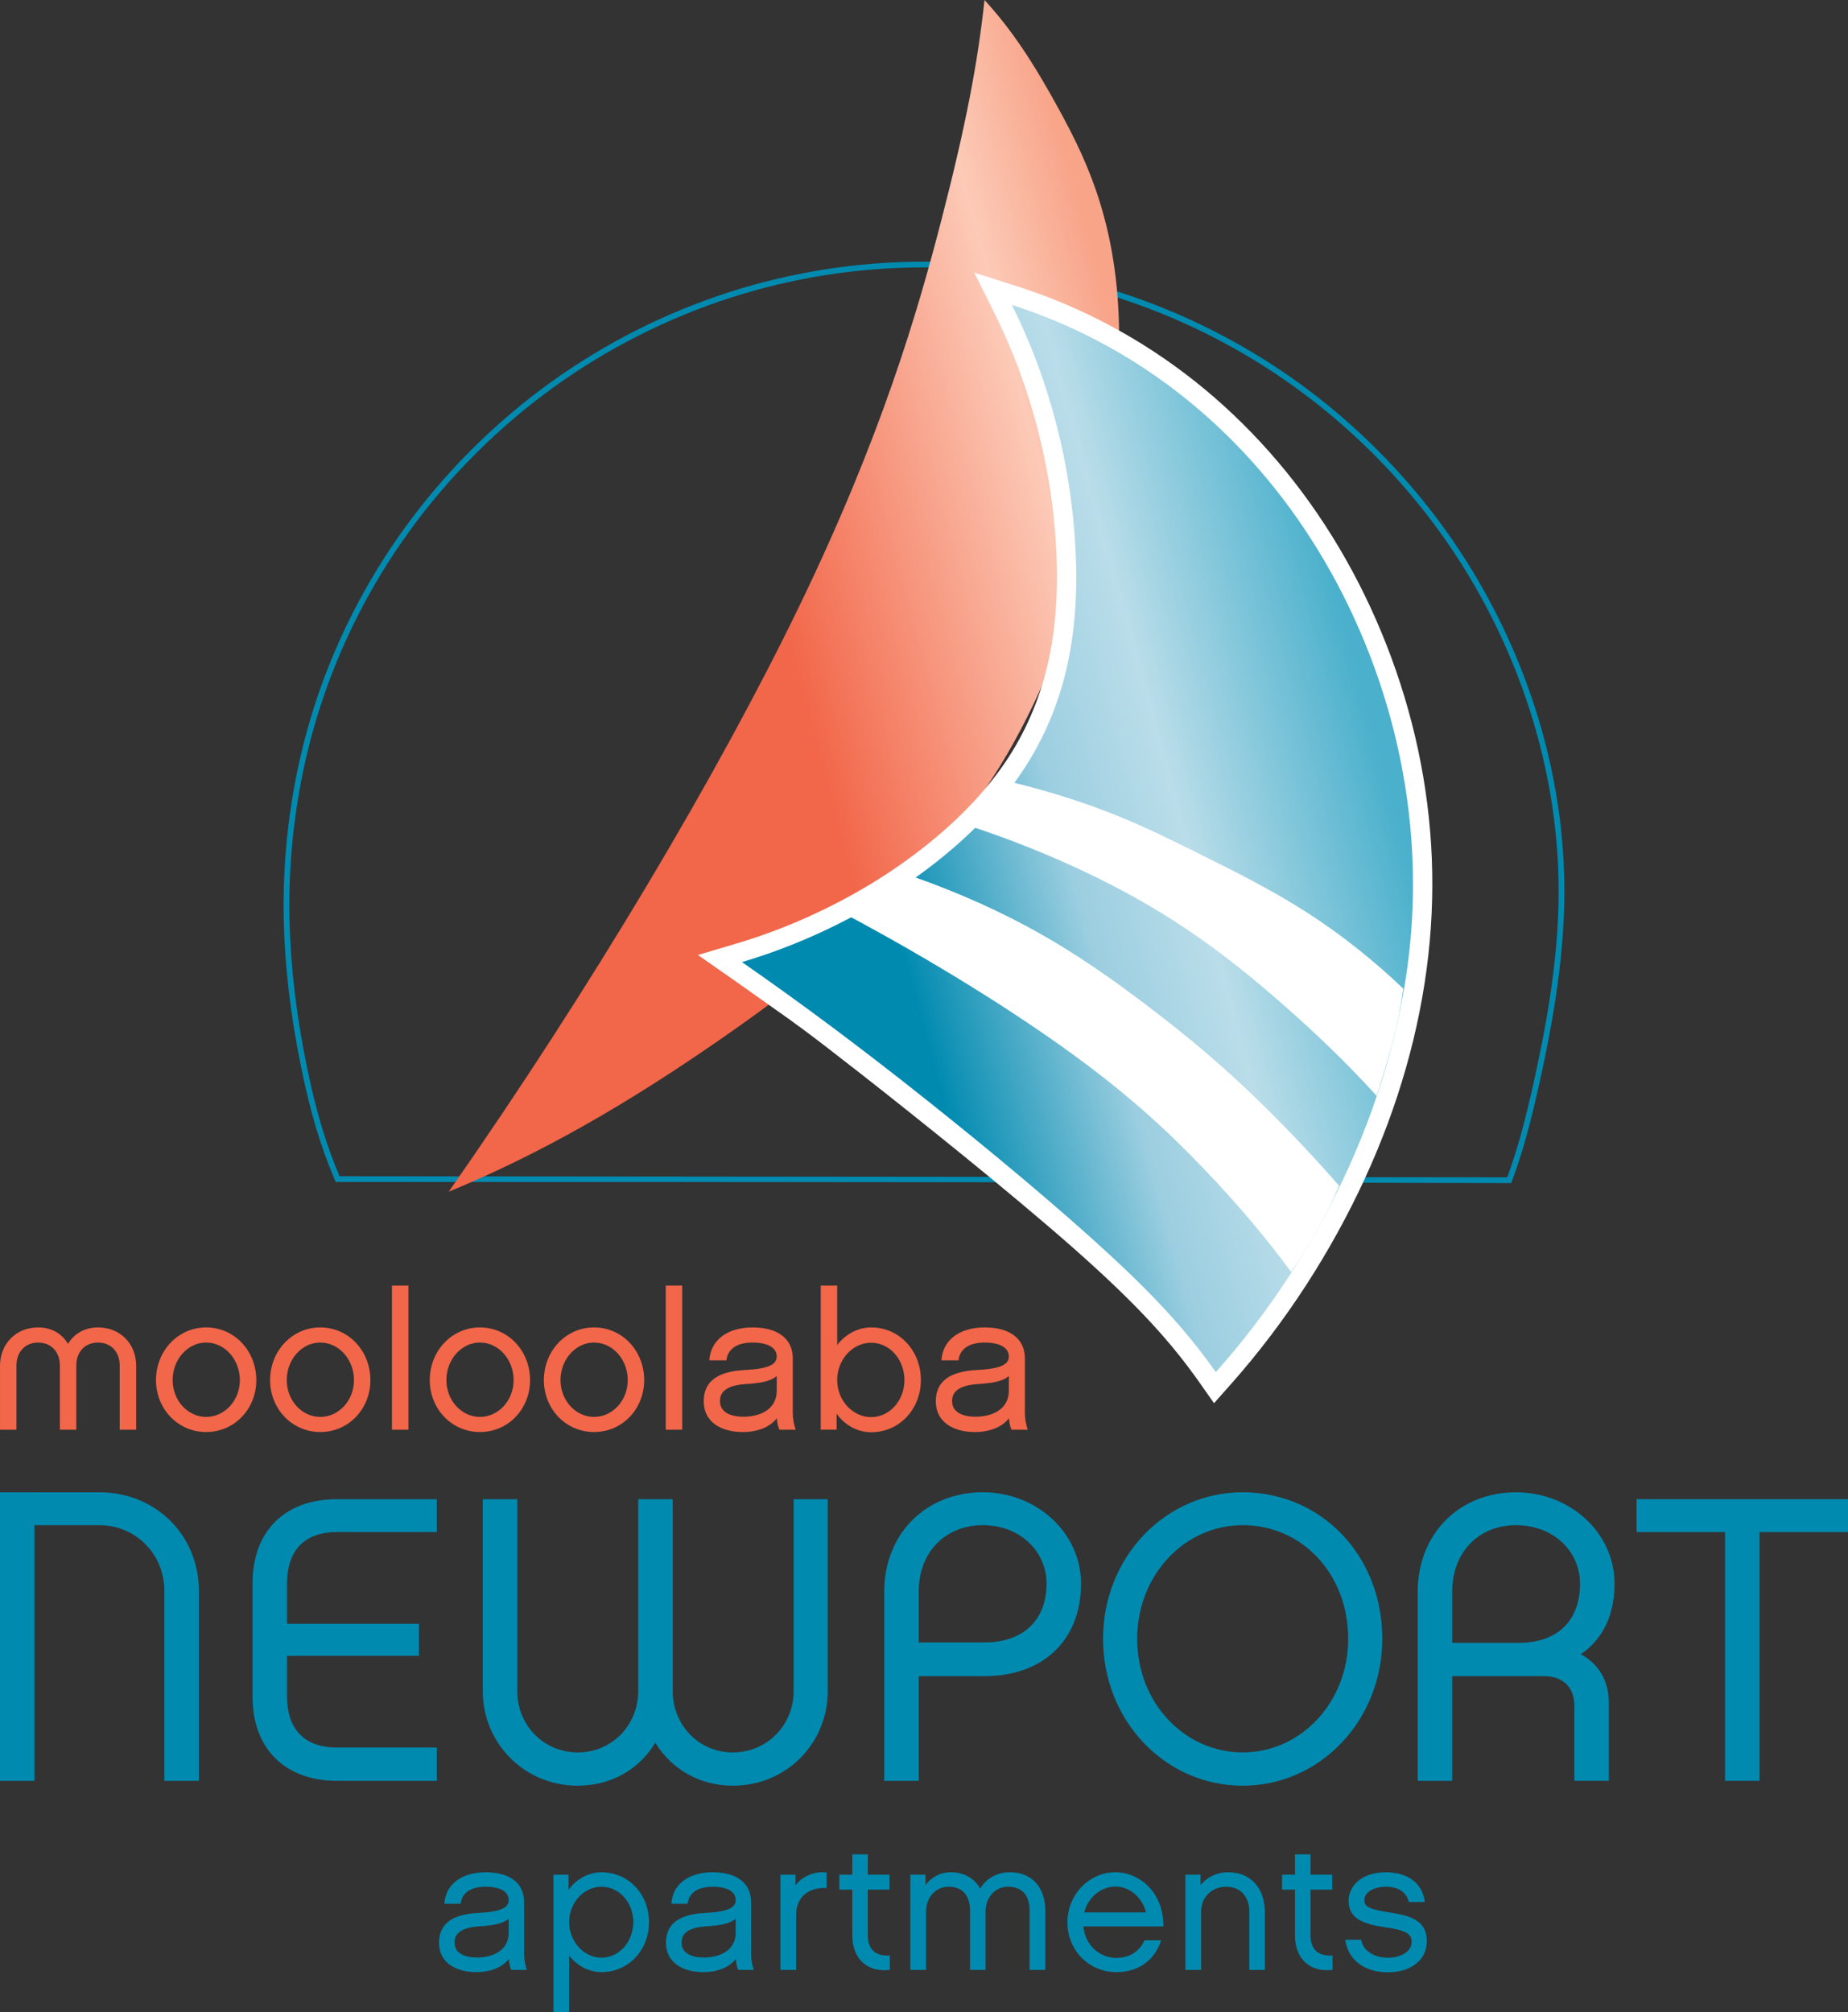 <svg clip-rule="evenodd" fill-rule="evenodd" height="63.208mm" image-rendering="optimizeQuality" shape-rendering="geometricPrecision" text-rendering="geometricPrecision" viewBox="0 0 5804.62 6320.84" width="58.046mm" xmlns="http://www.w3.org/2000/svg" xmlns:xlink="http://www.w3.org/1999/xlink"><rect x="0" y="0" width="5804.62" height="6320.84" fill="#333333" stroke="none"/><linearGradient id="a" gradientUnits="userSpaceOnUse" x1="998.84" x2="3678.11" y1="2207.54" y2="1487.73"><stop offset="0" stop-color="#f26649"/><stop offset=".529" stop-color="#f26649"/><stop offset=".859" stop-color="#fccab7"/><stop offset=".98" stop-color="#f8a489"/><stop offset="1" stop-color="#f8a489"/></linearGradient><linearGradient id="b" gradientUnits="userSpaceOnUse" x1="2311.98" x2="4370.32" y1="2952.13" y2="2391.49"><stop offset="0" stop-color="#008ab0"/><stop offset=".231" stop-color="#008ab0"/><stop offset=".502" stop-color="#9bcee0"/><stop offset=".678" stop-color="#badde9"/><stop offset=".988" stop-color="#4ab0cc"/><stop offset="1" stop-color="#4ab0cc"/></linearGradient><path d="m1737.22 1217.71c-86.44 62.52-168.32 132.43-244.11 208.24-75.89 75.92-145.73 157.69-208.04 243.92-62.14 85.92-117.03 176.37-164.1 269.79-47.61 94.49-87.37 192.21-118.75 291.52-30.52 96.5-53.09 194.38-68.36 291.57-16.03 101.99-24.12 203.41-24.96 301.84-.83 96.23 5.24 189.95 15.17 277.7 9.95 87.76 23.79 169.5 38.49 241.94 14.63 72.3 30.18 135.57 47.58 193.73 16.74 55.88 35.21 107.02 56.28 156.89l3667.83 3.38c15.15-41.25 28.79-83.41 42.4-132.23 14.17-50.9 28.38-109.48 44.33-182.39 15.95-72.72 33.63-159.5 47.75-253.25 14.14-93.88 24.78-194.86 26.72-295.82 1.96-100.68-4.74-201.88-19.78-302.54-15.13-101.21-38.72-201.86-70.42-300.83-31.87-99.42-71.97-197.33-119.85-292.09-47.17-93.35-101.93-183.65-163.9-269.36-62.51-86.38-132.4-168.22-208.17-244-75.84-75.83-157.64-145.67-243.95-208.08-85.78-62.01-176.15-116.84-269.53-164.01-94.72-47.86-192.54-87.88-291.85-119.63-98.13-31.42-197.75-54.85-298.05-70.45-101.51-15.79-204.05-23.6-306.73-23.6-102.63 0-205.12 7.83-306.58 23.6-100.35 15.62-200.01 39.06-298.11 70.45-99.38 31.79-197.25 71.85-291.92 119.69-93.28 47.14-183.6 101.97-269.39 164.02zm-256.88 195.48c76.55-76.54 159.14-147.06 246.3-210.11 86.51-62.58 177.66-117.9 271.87-165.5 95.47-48.26 194.21-88.66 294.52-120.75 98.9-31.65 199.48-55.31 300.84-71.08 102.75-15.96 206.16-23.89 309.35-23.89 103.26 0 206.72 7.91 309.5 23.89 101.32 15.75 201.84 39.41 300.75 71.08 100.33 32.08 199.06 72.46 294.48 120.68 94.18 47.57 185.34 102.89 271.94 165.5 87.2 63.06 169.75 133.52 246.18 209.94 76.53 76.54 147.03 159.09 210.05 246.21 62.56 86.56 117.83 177.69 165.4 271.82 48.27 95.54 88.74 194.35 120.9 294.68 32.01 99.98 55.83 201.57 71.11 303.73 15.15 101.39 21.89 203.58 19.91 305.45-1.96 102.23-12.67 203.92-26.85 298.19-14.24 94.42-31.95 181.5-47.95 254.4-15.89 72.66-30.21 131.56-44.63 183.38-14.37 51.57-28.81 95.87-45.04 139.56l-2.16 5.87c-1230.64-3.23-2461.68-3.39-3692.33-3.39l-2.34-5.47c-22.29-52.23-41.75-105.68-59.3-164.28-17.46-58.39-33.13-122.2-47.94-195.34-14.81-73-28.75-155.32-38.75-243.5-9.99-88.17-16.08-182.55-15.24-279.8.85-99.37 9.01-201.68 25.15-304.47 15.46-98.35 38.23-197.15 68.92-294.25 31.64-100.09 71.77-198.71 119.88-294.19 47.55-94.34 102.91-185.63 165.58-272.22 63.09-87.26 133.52-169.77 209.9-246.14z" fill="#008ab0" fill-rule="nonzero"/><path d="m2957.31 689.76c-75.62 292.64-188.78 680.55-445.22 1211.1-256.54 530.6-656.54 1204.01-1102.75 1842.66 286.77-118.39 557.8-272.94 867.06-488.34 309.22-215.35 656.63-491.37 887.54-887.14 230.76-395.69 345.13-911.07 351.06-1275.61 5.82-364.66-96.6-578.55-182.68-737.57-86.14-159.03-155.76-263.14-239.99-354.86-21.33 199.61-59.46 397.17-135.02 689.76z" fill="url(#a)"/><path d="m2705.84 3374.5c-172.22-135.07-220.11-168.32-267.71-201.75-81.72-58.11-163.67-115.84-246.08-172.96l121.06-35.93c149.32-44.29 292.59-109.09 420.12-186.05 127.45-77.01 238.81-167.09 324.44-258.82 85.56-91.72 145.36-185 187.56-288.47 42.26-103.38 66.89-216.9 73.12-351.28 6.21-134.44-5.98-289.74-38.54-443.77-32.44-153.97-84.34-307.06-155.65-450.56l-64.05-128.58 136.93 43.82c199.19 63.77 386.93 163.62 554.37 296.09 167.35 132.4 314.39 297.75 432.79 488.16 118.39 190.41 208.09 406.06 260.63 628.9 52.47 222.9 67.71 452.88 41.66 686.89-26.09 233.89-93.4 471.66-199.3 701.6-105.84 229.87-249 453.02-423.02 648.6l-50.86 57.37-44.1-62.77c-89.86-127.77-194.19-244.54-394.43-421.64-200.28-176.86-496.78-413.83-668.94-548.85z" fill="#fff" fill-rule="nonzero"/><path d="m3378.12 1722.82c13.61 262.15-26.67 521.95-206.85 756.07-180.18 234.24-500.32 442.84-840.86 543.16 190.12 132.1 375.76 270.79 579.35 432.78 203.79 161.93 425.52 347.23 581.88 492.23 156.4 145.02 247.48 249.82 327.22 363.1 343.46-384.89 569.85-885.15 612.04-1363.44 42.2-478.47-99.86-935.14-332.53-1283.59-232.77-348.56-556.22-588.89-919.84-705.2 118.69 237.96 186 502.65 199.59 764.89z" fill="url(#b)"/><g fill-rule="nonzero"><path d="m4026.01 3151.94c112.93 99.04 208.6 191.86 298.05 290.44 14.25-43.47 27.61-87.24 38.54-125.66 10.94-38.36 19.47-71.31 26.8-105.61 7.38-34.24 13.54-69.81 18.36-105.61-95.32-90.78-198.83-172.96-307.99-242.54-109.21-69.58-223.95-126.72-323.51-176.23-99.57-49.59-183.91-91.67-279.81-129.56-95.89-38.01-203.48-71.95-312.63-98.81-13.79 18.9-27.56 37.85-47.89 61.33-20.53 23.59-47.5 51.85-74.59 79.97 201.4 67.3 396.23 155.02 558.81 251.55 162.5 96.48 292.81 201.7 405.86 300.73z" fill="#fff"/><path d="m3784.15 3674.44c104.16 109.27 191.46 212.32 271.21 320.95 18.6-26.4 36.14-53.6 55.27-85.86 19.11-32.08 39.76-69.39 56.04-100.95 16.37-31.61 28.42-57.55 39.39-83.99-102.35-117.11-210.63-229.06-312.64-323.75-101.94-94.62-197.61-172.04-298.92-248.58-101.2-76.48-208.08-152.17-328.33-219.94-120.21-67.88-253.94-127.87-391.52-176.4-31.15 19.29-62.26 38.53-97.3 58.7-34.93 20.12-73.88 41.04-112.76 61.96 263.64 140.84 518.51 299.27 706.43 436.27 187.91 136.99 308.92 252.37 413.13 361.59z" fill="#fff"/><path d="m901.6 5100.61h414.3v100.73h-414.3v127.41c0 103.27 54.82 160.64 156.77 160.64h313.63v104.51h-313.63c-160.61 0-265.11-98.12-265.11-265.15v-354.38c0-168.21 104.5-265.09 265.11-265.09h313.63v103.22h-313.63c-101.95 0-156.77 57.37-156.77 161.87z" fill="#008ab0"/><path d="m2599.95 5312.23c0 163.16-128.79 297-298.34 297-105.77 0-193.72-53.59-243.41-135.13-48.47 81.54-136.42 135.13-243.48 135.13-168.27 0-298.29-133.84-298.29-297v-602.97h108.34v602.97c0 104.5 80.34 192.45 189.95 192.45s189.95-87.95 189.95-192.45v-602.97h108.34v602.97c0 104.5 80.26 192.45 188.6 192.45 109.68 0 191.24-87.95 191.24-192.45v-602.97h107.1z" fill="#008ab0"/><path d="m3087.13 4790.84c-114.74 0-201.4 81.6-201.4 209.07v159.37h205.28c128.7 0 196.3-75.28 196.3-184.89 0-100.67-82.89-183.55-200.18-183.55zm5.1 474.22h-206.5v328.85h-108.33v-594c0-181.07 129.96-312.36 309.73-312.36 169.55 0 308.45 127.52 308.45 286.84 0 175.93-117.24 290.67-303.35 290.67z" fill="#008ab0"/><path d="m4234.73 5147.73c0-203.95-145.32-356.93-331.41-356.93-182.29 0-331.43 156.82-331.43 356.93 0 201.47 149.14 356.95 331.43 356.95 182.27 0 331.41-156.77 331.41-356.95zm107.06 0c0 257.62-196.34 461.5-438.47 461.5-242.21 0-438.55-202.66-438.55-461.5 0-257.48 196.34-460.15 438.55-460.15 245.96 0 438.47 197.61 438.47 460.15z" fill="#008ab0"/><path d="m4962.96 4974.41c0-100.69-82.88-183.56-201.4-183.56-114.72 0-200.17 82.87-200.17 209.06v160.66h207.79c130.01 0 193.78-76.55 193.78-186.16zm90.5 374.77v244.7h-108.35v-237.04c0-50.97-30.56-91.77-95.61-91.77h-288.11v328.81h-108.34v-593.97c0-181.05 130.02-312.34 308.51-312.34 170.77 0 309.74 127.52 309.74 286.84 0 100.66-38.24 175.93-105.84 221.79 56.08 30.57 88 82.83 88 152.98z" fill="#008ab0"/><path d="m5526.74 4812.53v781.35h-108.35v-781.35h-277.89v-103.28h664.12v103.28z" fill="#008ab0"/><path d="m427.68 4491.01h-51.72v-202.6c0-40.81-26.74-71.21-68.13-71.21-41.38 0-68.17 30.4-68.17 71.21v202.6h-51.67v-202.6c0-40.81-26.79-71.21-68.18-71.21-41.32 0-68.13 30.4-68.13 71.21v202.6h-51.66v-200.81c0-68.12 49.23-120.48 119.79-120.48 42.61 0 75.49 20.1 93.7 51.78 18.88-31.68 51.72-51.78 94.32-51.78 71.15 0 119.85 52.36 119.85 120.48z" fill="#f26649"/><path d="m753.34 4335.26c0-65.09-47.49-118.04-105.91-118.04-57.76 0-105.2 52.95-105.2 118.04 0 63.88 47.44 115.55 105.2 115.55 58.42 0 105.91-51.67 105.91-115.55zm51.73 0c0 90.09-68.18 163.03-157.64 163.03-88.8 0-157.51-72.94-157.51-163.03 0-91.25 68.71-165.53 157.51-165.53 89.46 0 157.64 74.28 157.64 165.53z" fill="#f26649"/><path d="m1111.8 4335.26c0-65.09-47.48-118.04-105.91-118.04-57.76 0-105.19 52.95-105.19 118.04 0 63.88 47.43 115.55 105.19 115.55 58.43 0 105.91-51.67 105.91-115.55zm51.67 0c0 90.09-68.11 163.03-157.58 163.03-88.8 0-157.5-72.94-157.5-163.03 0-91.25 68.7-165.53 157.5-165.53 89.47 0 157.58 74.28 157.58 165.53z" fill="#f26649"/><path d="m1282.85 4491.04h-51.72v-452.67h51.72z" fill="#f26649"/><path d="m1613.26 4335.26c0-65.09-47.49-118.04-105.89-118.04-57.78 0-105.22 52.95-105.22 118.04 0 63.88 47.44 115.55 105.22 115.55 58.4 0 105.89-51.67 105.89-115.55zm51.73 0c0 90.09-68.11 163.03-157.62 163.03-88.82 0-157.53-72.94-157.53-163.03 0-91.25 68.71-165.53 157.53-165.53 89.51 0 157.62 74.28 157.62 165.53z" fill="#f26649"/><path d="m1971.72 4335.26c0-65.09-47.44-118.04-105.91-118.04-57.78 0-105.2 52.95-105.2 118.04 0 63.88 47.42 115.55 105.2 115.55 58.47 0 105.91-51.67 105.91-115.55zm51.72 0c0 90.09-68.12 163.03-157.63 163.03-88.82 0-157.51-72.94-157.51-163.03 0-91.25 68.69-165.53 157.51-165.53 89.51 0 157.63 74.28 157.63 165.53z" fill="#f26649"/><path d="m2142.84 4491.04h-51.67v-452.67h51.67z" fill="#f26649"/><path d="m2439.73 4322.46c-20.7 18.26-57.83 22.49-94.92 24.95-68.11 4.23-83.33 28.01-83.33 54.17 0 34.05 32.88 48.64 72.98 48.64 53.55 0 104.05-23.07 105.27-79.68zm.59 132.65c-22.44 27.37-59 43.18-107.65 43.18-64.52 0-122.28-29.18-122.28-96.71 0-64.47 46.84-93.7 127.75-98 76.66-3.67 101.59-17.61 101.59-42.56 0-24.92-23.71-43.82-76.66-43.82-32.84 0-76.02 10.35-81.49 55.98h-53.53c3.61-62.65 55.34-103.46 135.66-103.46 83.93 0 126.47 38.94 126.47 97.47v172.74c0 15.76 4.3 38.89 9.19 51.1h-51.09c-4.25-9.2-7.33-21.34-7.96-35.92z" fill="#f26649"/><path d="m2736.18 4217.84c-57.78 0-106.54 52.31-106.54 117.41 0 63.87 48.76 116.18 106.54 116.18 58.35 0 104.62-52.31 104.62-116.18 0-65.1-46.27-117.41-104.62-117.41zm0 281.13c-46.27 0-86.44-26.22-108.35-58.48v50.52h-49.87v-452.65h51.68v186.8c22.54-30.47 61.49-55.44 106.54-55.44 89.97 0 156.35 74.27 156.35 164.93 0 90.69-66.38 164.32-156.35 164.32z" fill="#f26649"/><path d="m3168.75 4322.46c-20.75 18.26-57.77 22.49-94.9 24.95-68.18 4.23-83.35 28.01-83.35 54.17 0 34.05 32.83 48.64 73 48.64 53.53 0 104.03-23.07 105.25-79.68zm.59 132.65c-22.44 27.37-59 43.18-107.59 43.18-64.58 0-122.35-29.18-122.35-96.71 0-64.47 46.8-93.7 127.76-98 76.66-3.67 101.59-17.61 101.59-42.56 0-24.92-23.71-43.82-76.66-43.82-32.84 0-76.02 10.35-81.49 55.98h-53.53c3.6-62.65 55.34-103.46 135.66-103.46 83.99 0 126.48 38.94 126.48 97.47v172.74c0 15.76 4.3 38.89 9.18 51.1h-51.09c-4.24-9.2-7.32-21.34-7.96-35.92z" fill="#f26649"/><path d="m312.3 4687.57v.18h-203.96v-.14h-108.34v906.32h108.34v-803.03h205c111.65.53 202.91 89.58 202.91 206.52v596.51h108.4v-596.51c0-176.01-136.47-309.85-312.35-309.85z" fill="#008ab0"/><path d="m1597.88 6026.99c-19.75 17.44-55.16 21.5-90.61 23.83-65.03 4.07-79.56 26.67-79.56 51.67 0 32.55 31.38 46.44 69.74 46.44 51.09 0 99.28-22.03 100.43-76.08zm.6 126.59c-21.52 26.16-56.33 41.2-102.78 41.2-61.6 0-116.76-27.84-116.76-92.29 0-61.56 44.76-89.45 121.93-93.52 73.19-3.49 97.01-16.86 97.01-40.63 0-23.82-22.67-41.78-73.17-41.78-31.33 0-72.59 9.82-77.83 53.41h-51.09c3.5-59.87 52.84-98.75 129.5-98.75 80.16 0 120.79 37.2 120.79 92.94v164.89c0 15.1 4.06 37.2 8.71 48.81h-48.77c-4.07-8.71-6.97-20.33-7.54-34.28z" fill="#008ab0"/><path d="m1889.34 5926.52c-55.16 0-101.66 49.93-101.66 110.9 0 61.56 46.5 112.12 101.66 112.12 55.74 0 99.86-50.56 99.86-112.12 0-60.97-44.12-110.9-99.86-110.9zm0 268.3c-42.95 0-80.14-23.25-101.66-52.25v178.27h-49.34v-432.03h47.6v47.6c20.92-30.23 59.23-55.16 103.4-55.16 85.97 0 149.27 70.27 149.27 156.17 0 87.13-63.3 157.4-149.27 157.4z" fill="#008ab0"/><path d="m2310.82 6026.99c-19.75 17.44-55.16 21.5-90.61 23.83-65.03 4.07-79.57 26.67-79.57 51.67 0 32.55 31.39 46.44 69.68 46.44 51.16 0 99.33-22.03 100.5-76.08zm.58 126.59c-21.5 26.16-56.32 41.2-102.81 41.2-61.55 0-116.71-27.84-116.71-92.29 0-61.56 44.69-89.45 121.93-93.52 73.19-3.49 97.01-16.86 97.01-40.63 0-23.82-22.67-41.78-73.17-41.78-31.38 0-72.61 9.82-77.83 53.41h-51.09c3.49-59.87 52.84-98.75 129.5-98.75 80.15 0 120.78 37.2 120.78 92.94v164.89c0 15.1 4.06 37.2 8.72 48.81h-48.77c-4.07-8.71-6.97-20.33-7.56-34.28z" fill="#008ab0"/><path d="m2596.46 5930.59c-51.67-2.91-95.84 24.36-95.84 84.21v173.05h-49.34v-299.05h47.6v33.66c22.67-31.97 63.3-44.7 97.58-40.63z" fill="#008ab0"/><path d="m2794.96 6187.86c-69.69 8.14-117.87-33.13-117.87-109.15v-142.93h-40.69v-47.02h40.69v-63.87h48.76v63.87h67.94v47.02h-67.94v142.93c0 52.82 32.49 66.13 69.11 63.88z" fill="#008ab0"/><path d="m3283.3 6187.86h-49.34v-186.4c0-46.5-22.08-74.92-67.95-74.92-40.68 0-70.27 33.64-70.27 78.41v182.91h-48.81v-186.4c0-46.5-23.2-74.92-67.37-74.92-40.63 0-70.8 33.64-70.8 78.41v182.91h-49.39v-299.1h47.66v32.54c18.53-24.99 46.43-40.1 79.51-40.1 42.43 0 73.75 19.18 92.35 51.09 18.6-30.74 50.51-51.09 93.51-51.09 69.12 0 110.9 47.09 110.9 121.43z" fill="#008ab0"/><path d="m3599.69 6007.24c-12.21-48.77-52.84-81.26-96.37-81.26-41.27 0-84.8 30.17-97.59 81.26zm47.66 87.7c-20.92 63.88-72.08 99.86-141.13 99.86-85.95 0-153.39-68.52-153.39-156.17 0-86.55 67.44-157.4 150.49-157.4 77.19 0 151.53 63.88 151 170.11h-251.5c6.39 62.2 53.99 98.76 103.4 98.76 42.38 0 72.54-20.35 88.82-55.16z" fill="#008ab0"/><path d="m3973.03 6187.86h-48.75v-181.76c0-45.92-25.59-79.56-73.19-79.56-45.28 0-78.41 33.64-78.41 78.41v182.91h-49.34v-299.1h47.6v32.54c20.34-24.99 51.09-40.1 87.12-40.1 73.12 0 114.97 52.31 114.97 126.65z" fill="#008ab0"/><path d="m4185.48 6187.86c-69.69 8.14-117.87-33.13-117.87-109.15v-142.93h-40.63v-47.02h40.63v-63.87h48.77v63.87h67.95v47.02h-67.95v142.93c0 52.82 32.54 66.13 69.1 63.88z" fill="#008ab0"/><path d="m4359.1 6195.41c-72.61 0-125.43-38.88-133.57-102.18h49.93c6.39 34.81 40.69 56.31 83.64 56.31 46.43 0 74.92-22.67 74.92-48.77 0-20.92-8.14-36.61-81.31-46.49-72.61-10.46-116.71-27.9-116.71-84.23 0-42.95 37.13-88.8 117.29-88.8 69.1 0 115.54 34.81 121.93 93.47h-49.92c-6.98-31.92-35.45-48.2-72.01-48.2-39.46 0-67.95 18.61-67.95 41.8 0 21.5 16.86 29.05 75.49 38.36 66.22 10.46 120.79 23.2 120.79 91.13 0 59.87-51.09 97.6-122.52 97.6z" fill="#008ab0"/></g></svg>